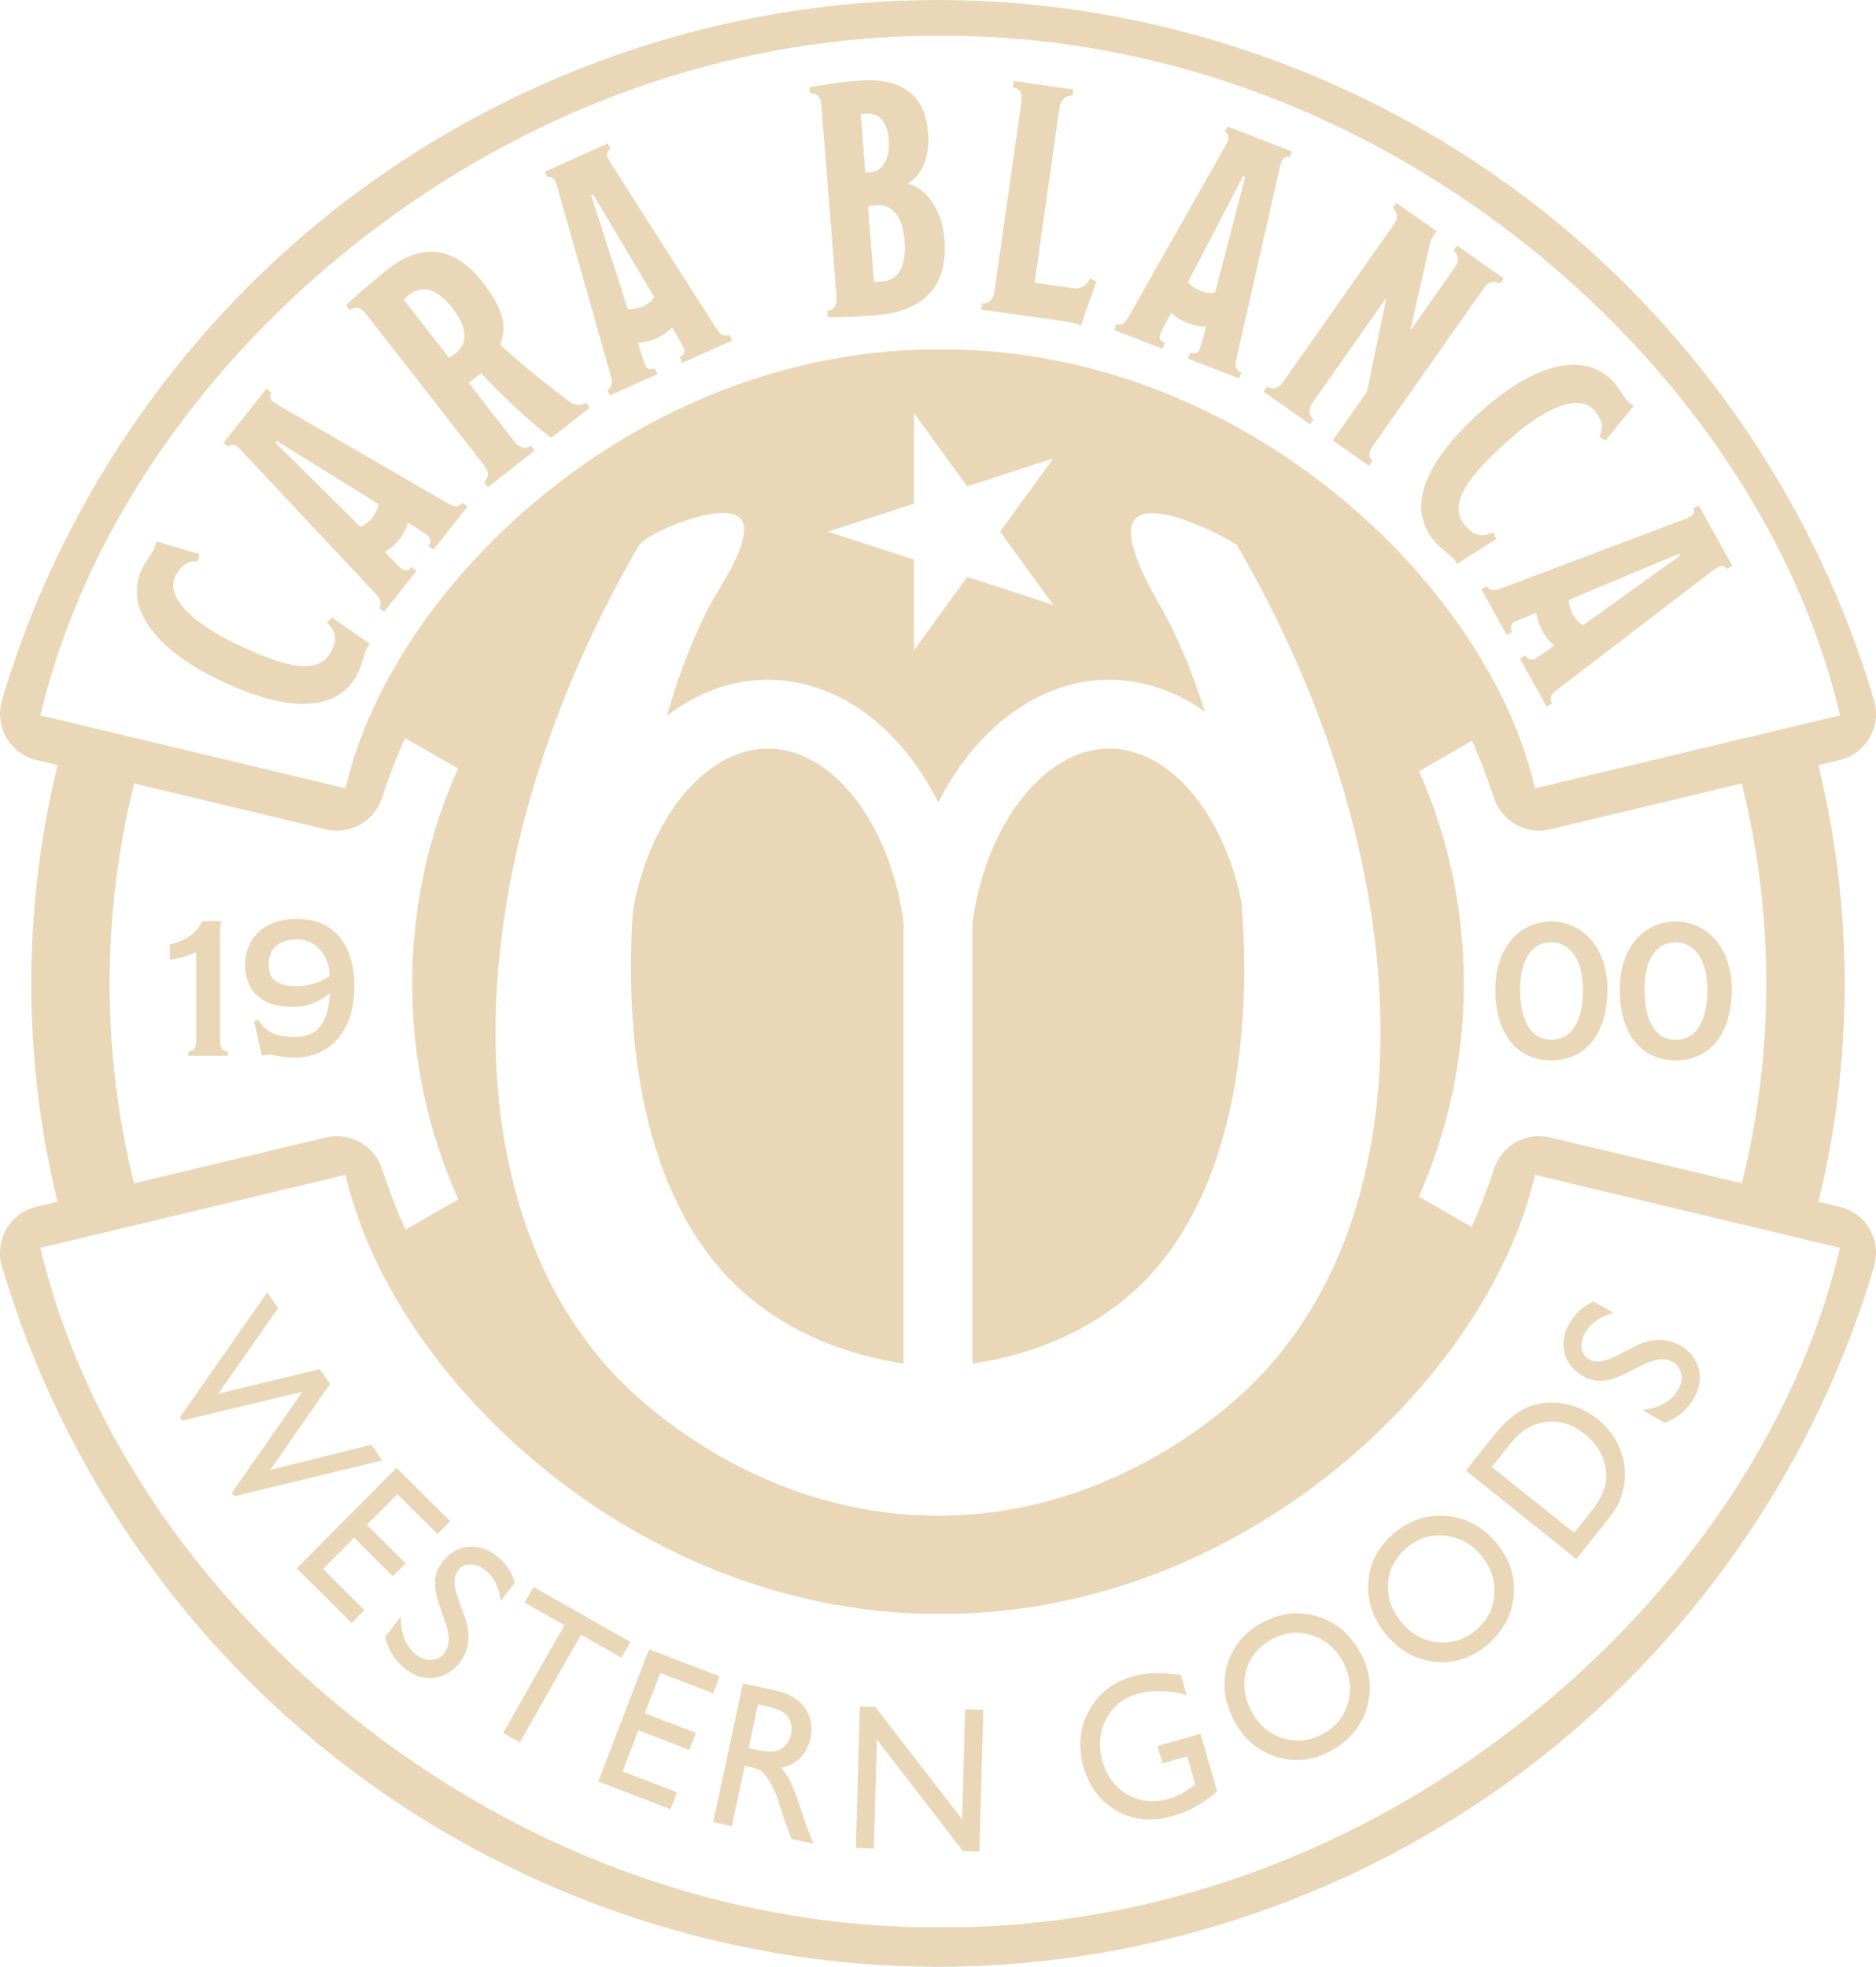 <?xml version="1.0" encoding="UTF-8"?>
<svg id="Capa_1" data-name="Capa 1" xmlns="http://www.w3.org/2000/svg" viewBox="0 0 1030.65 1080.44">
  <defs>
    <style>
      .cls-1 {
        fill: #ead7b7;
      }
    </style>
  </defs>
  <path class="cls-1" d="M399.98,701.74c31.68,33.21,72.78,43.87,96.46,47.28v-242.16c-7.12-52.77-36.88-92.86-71.06-95.53h0c-35.07-2.75-68.18,35.73-77.66,88.82-5.06,75.42,7.03,154.18,52.26,201.59Z"/>
  <path class="cls-1" d="M630.67,701.74c45.25-47.81,57.64-128.85,51.38-206.38-9.61-46.99-37.45-81.55-69.09-84.02h0c-36.54-2.87-70.97,39.02-78.73,95.55v242.16c23.74-3.39,64.96-14.03,96.46-47.31Z"/>
  <g>
    <g>
      <path class="cls-1" d="M125.21,579.95h-21.76v-2.32c2.64,0,4.33-1.27,4.33-6.34v-48.27c-5.28,2.43-10.45,3.7-14.47,4.22v-8.45c5.49-1.06,14.05-4.43,17.85-12.78h10.56c-.42,1.06-.85,3.91-.85,6.34v58.93c0,4.86,1.69,6.34,4.33,6.34v2.32Z"/>
      <path class="cls-1" d="M161.64,581.01c-6.65,0-10.56-1.69-13.62-1.69-.95,0-2.64.11-4.22.53l-4.22-18.8,2.32-.95c4.01,6.97,9.93,9.51,19.86,9.51,10.56,0,18.38-4.75,19.43-23.97-4.65,3.7-10.56,7.5-20.38,7.5-17.85,0-26.19-9.61-26.19-23.03s9.19-25.35,28.73-25.35c21.44,0,31.37,16.05,31.37,36.97,0,24.61-13.41,39.29-33.06,39.29ZM163.44,516.05c-9.82,0-15.84,4.65-15.84,13.73,0,8.13,4.65,11.94,15.21,11.94,8.45,0,14.79-3.06,18.27-5.6,0-10.88-7.39-20.07-17.64-20.07Z"/>
    </g>
    <g>
      <path class="cls-1" d="M852.25,582.48c-19.75,0-30.73-15.63-30.73-38.87s13.41-37.39,30.73-37.39,30.84,14.47,30.84,37.39-11.09,38.87-30.84,38.87ZM852.14,517.64c-10.88,0-17,9.82-17,25.98s5.49,27.56,17,27.56,17.53-10.45,17.53-27.25-6.97-26.3-17.53-26.3Z"/>
      <path class="cls-1" d="M920.58,582.48c-19.75,0-30.73-15.63-30.73-38.87s13.41-37.39,30.73-37.39,30.84,14.47,30.84,37.39-11.09,38.87-30.84,38.87ZM920.47,517.64c-10.88,0-17,9.82-17,25.98s5.49,27.56,17,27.56,17.53-10.45,17.53-27.25-6.97-26.3-17.53-26.3Z"/>
    </g>
    <g>
      <path class="cls-1" d="M203.41,353.85c-.94.7-1.7,1.88-2.38,3.28-.6,1.25-1.92,7.35-4.16,12.05-10.79,22.53-38.54,22.51-75.99,4.57-37.45-17.94-52.57-40.95-42.75-61.45,1.72-3.6,5.49-8.53,6.47-10.56.68-1.41,1.17-3.29,1.3-4.38l23.56,7.06-.67,3.91c-5.41-.47-9.42,2.03-12.49,8.44-4.42,9.23,4.58,23.16,34.02,37.27,32.87,15.75,46.35,14.89,51.98,3.16,3.15-6.57,2.21-10.48-2.62-15.1l2.63-2.97,21.1,14.72Z"/>
      <path class="cls-1" d="M238.07,301.96l-2.7-2.14c1.83-2.31,1.17-4.39-.4-5.63-.57-.45-7.82-5.32-10.85-7.05-.44,2.31-2.32,6.13-4.58,8.99-2.26,2.85-5.88,5.96-8.14,7.05,2.38,2.55,8.27,8.55,9.12,9.22,1.71,1.35,3.74,1.42,5.57-.9l2.7,2.14-17.78,22.43-2.7-2.14c1.51-1.9,1.02-4.5-1.07-6.83l-74.51-79.44c-.74-.81-1.49-1.62-2.34-2.3-1.56-1.24-3.63-1.55-4.92.08l-2.7-2.14,23.6-29.77,2.7,2.14c-1.18,1.5-.91,3.48.79,4.84.99.79,2.1,1.44,3.48,2.32l93.27,54.02c3.84,2.16,5.88,1.34,7.5-.7l2.7,2.14-18.75,23.65ZM152.11,242.22l-.76.95,46.64,46.28c1.93-.68,4.9-2.98,6.74-5.29,1.83-2.31,2.95-5.19,3.18-7.22l-55.8-34.72Z"/>
      <path class="cls-1" d="M302.79,240.52c-9.85-7.27-28.75-24.73-38.49-35.53l-6.84,5.33,25.32,32.46c2.45,3.15,5.99,4.3,8.86,2.06l2.12,2.72-25.72,20.05-2.12-2.72c2.46-1.92,2.95-5.52.17-9.1l-65.13-83.52c-2.68-3.43-5.61-4.37-8.75-1.91l-2.12-2.72c3.91-3.74,14.57-13.2,23.19-19.92,17.24-13.44,35.31-13.96,52.15,7.63,11.49,14.73,13.21,25.12,9.29,33.92,10.37,9.62,25.61,22.12,38.51,31.61,2.47,1.75,6.33,2.19,8.66.38l2.12,2.72-21.2,16.53ZM224.94,161.86c-1.09.85-2.73,2.13-3.17,2.7l24.98,32.04c.8-.39,2.44-1.67,3.4-2.42,5.88-4.59,8.18-12.36-1.75-25.09-9.82-12.59-17.99-11.5-23.46-7.23Z"/>
      <path class="cls-1" d="M374.79,199.37l-1.42-3.14c2.69-1.21,3.05-3.36,2.23-5.18-.3-.66-4.5-8.31-6.39-11.24-1.45,1.85-4.88,4.38-8.2,5.88-3.32,1.5-7.96,2.59-10.47,2.53.94,3.35,3.42,11.39,3.86,12.38.89,1.98,2.67,2.97,5.36,1.76l1.42,3.14-26.1,11.75-1.42-3.14c2.21-1,2.98-3.53,2.19-6.55l-29.68-104.78c-.29-1.06-.58-2.13-1.02-3.12-.82-1.82-2.51-3.05-4.41-2.19l-1.41-3.14,34.64-15.59,1.42,3.14c-1.74.78-2.41,2.68-1.52,4.66.52,1.16,1.2,2.24,2.03,3.66l58.02,90.82c2.42,3.68,4.61,3.89,6.98,2.82l1.42,3.14-27.52,12.39ZM325.88,106.83l-1.11.5,20.16,62.52c2.03.28,5.72-.39,8.41-1.6,2.69-1.21,5.01-3.25,6.14-4.95l-33.61-56.47Z"/>
      <path class="cls-1" d="M480.92,173.26c-7.09.56-19.22,1.16-26.2.98l-.27-3.43c2.94-.23,5.51-2.98,5.23-6.42l-8.46-107.04c-.34-4.34-2.76-6.33-6.22-6.06l-.27-3.43c6.01-1.02,17.35-2.83,26.51-3.55,21.61-1.71,36.81,5.64,38.61,28.42,1.24,15.73-4.71,24.02-10.84,27.97l.03.36c7.61,1.58,18.29,11.29,19.82,30.63,1.96,24.77-10.46,39.4-37.95,41.57ZM476.16,62.47c-1.73.14-2.42.19-3.27.44l2.52,31.82c.86-.07,1.57.06,2.61-.03,6.74-.53,11.1-7.06,10.23-18.09-.83-10.49-6.03-14.63-12.08-14.15ZM481.7,112.8c-1.38.11-3.29.26-4.83.56l3.27,41.4c1.05.1,3.13-.07,4.68-.19,6.92-.55,13.49-5.43,12.1-22.97-1.09-13.74-7.62-19.41-15.23-18.81Z"/>
      <path class="cls-1" d="M593.74,179.08c-1.25-1.09-3.6-1.8-9.27-2.6l-45.34-6.45.49-3.41c3.09.44,6.03-1.71,6.66-6.2l14.91-104.68c.64-4.49-1.06-7.3-4.67-7.81l.49-3.41,32.63,4.64-.49,3.41c-3.26-.46-6.47,2.37-7.01,6.15l-13.75,96.6,20.95,2.98c4.64.66,7.37-1.33,9.71-5.4l3.26,1.75-8.56,24.43Z"/>
      <path class="cls-1" d="M652.6,196.98l1.24-3.21c2.75,1.06,4.54-.19,5.26-2.05.26-.68,2.75-9.05,3.51-12.45-2.33.26-6.54-.39-9.94-1.7-3.4-1.31-7.44-3.85-9.15-5.67-1.73,3.03-5.7,10.43-6.09,11.45-.78,2.03-.24,3.99,2.51,5.05l-1.24,3.21-26.7-10.31,1.24-3.22c2.27.87,4.6-.36,6.2-3.05l53.69-94.74c.55-.95,1.11-1.91,1.5-2.92.72-1.86.4-3.93-1.54-4.68l1.24-3.21,35.44,13.69-1.24,3.22c-1.78-.69-3.6.17-4.38,2.2-.46,1.18-.75,2.43-1.18,4.01l-23.85,105.1c-.92,4.31.47,6.01,2.89,6.95l-1.24,3.21-28.15-10.88ZM684.08,97.17l-1.13-.44-30.31,58.28c1.23,1.64,4.3,3.8,7.05,4.86,2.75,1.06,5.83,1.28,7.84.89l16.56-63.59Z"/>
      <path class="cls-1" d="M815.27,158.19l-60.83,86.48c-2.61,3.71-2.79,6.68-.38,8.38l-1.98,2.82-19.87-13.97,18.78-26.7,10.55-50.89-.28-.2-40.17,57.11c-2.4,3.41-2.23,7.08.61,9.08l-1.98,2.82-25.54-17.97,1.98-2.82c2.84,2,6.25,1.07,8.75-2.49l60.83-86.48c2.61-3.71,1.94-7.28-.61-9.08l1.98-2.82,22.14,15.57c-.42.59-.62.89-1.04,1.48-1.04,1.48-2.15,3.36-2.76,6.04l-10.43,45.88.42.3,23.79-33.82c2.5-3.56,2.08-7.18-.76-9.18l1.98-2.82,25.68,18.06-1.98,2.82c-2.56-1.8-6.39-1.17-8.89,2.39Z"/>
      <path class="cls-1" d="M800.32,309.9c-.29-1.14-1.08-2.29-2.12-3.46-.93-1.03-6.06-4.58-9.53-8.46-16.68-18.6-6.03-44.21,24.89-71.94,30.92-27.72,57.97-32.87,73.14-15.95,2.66,2.97,5.77,8.34,7.28,10.02,1.04,1.16,2.59,2.34,3.55,2.87l-15.55,19.06-3.36-2.11c2.51-4.81,1.74-9.48-3.01-14.77-6.83-7.62-23.16-4.64-47.46,17.16-27.14,24.33-31.52,37.11-22.83,46.8,4.86,5.42,8.84,6.05,14.95,3.37l1.74,3.57-21.68,13.85Z"/>
      <path class="cls-1" d="M835.01,361.77l3.01-1.68c1.43,2.58,3.61,2.76,5.35,1.79.63-.35,7.9-5.19,10.66-7.32-1.96-1.29-4.78-4.49-6.55-7.67-1.77-3.18-3.26-7.72-3.4-10.22-3.26,1.22-11.06,4.37-12.01,4.9-1.9,1.06-2.74,2.91-1.3,5.49l-3.01,1.68-13.92-25.01,3.01-1.68c1.18,2.12,3.77,2.67,6.72,1.62l101.88-38.45c1.03-.38,2.07-.76,3.02-1.29,1.74-.97,2.82-2.76,1.81-4.58l3.01-1.68,18.47,33.2-3.01,1.68c-.93-1.67-2.87-2.17-4.77-1.11-1.11.62-2.13,1.39-3.48,2.33l-85.58,65.51c-3.47,2.72-3.49,4.92-2.22,7.19l-3.01,1.68-14.68-26.38ZM923.08,305.21l-.59-1.06-60.59,25.38c-.11,2.04.87,5.67,2.31,8.25,1.43,2.58,3.66,4.71,5.45,5.7l53.42-38.27Z"/>
    </g>
    <g>
      <path class="cls-1" d="M204.07,793.62l5.91,8.63-81.29,19.73-1.3-1.9,38.75-55.54-65.94,15.79-1.27-1.86,47.89-68.54,5.97,8.72-32.91,46.98,55.79-13.55,5.6,8.18-32.78,47.17,55.6-13.83Z"/>
      <path class="cls-1" d="M217.89,806.36l29.45,29.28-7,7.04-22.02-21.89-16.75,16.84,21.27,21.15-7.04,7.08-21.27-21.15-17.06,17.16,22.72,22.59-7,7.04-30.16-29.99,54.84-55.16Z"/>
      <path class="cls-1" d="M244.77,891.48l-3.16-8.95c-1.97-5.63-2.84-10.33-2.59-14.11.25-3.78,1.62-7.29,4.12-10.52,3.75-4.86,8.38-7.57,13.89-8.16,5.51-.58,10.79,1.08,15.86,4.99,4.84,3.74,8.17,8.61,9.97,14.63l-7.74,10.02c-.88-7.5-3.72-13.11-8.54-16.83-2.71-2.09-5.45-3.15-8.23-3.16-2.77-.01-4.96,1.02-6.57,3.1-1.43,1.85-2.12,4.07-2.08,6.67.04,2.6.8,5.89,2.27,9.86l3.26,8.88c3.6,9.95,2.72,18.4-2.64,25.34-3.82,4.94-8.48,7.76-13.97,8.44-5.5.69-10.74-.9-15.72-4.74-5.73-4.42-9.5-10.32-11.31-17.7l8.66-11.21c-.18,9.5,2.68,16.53,8.57,21.08,2.6,2.01,5.36,2.91,8.28,2.71,2.92-.2,5.27-1.46,7.06-3.78,2.9-3.75,3.1-9.28.61-16.58Z"/>
      <path class="cls-1" d="M293.1,871.75l53.21,30.23-4.9,8.63-22.2-12.62-33.63,59.19-9.16-5.21,33.63-59.19-21.84-12.41,4.9-8.63Z"/>
      <path class="cls-1" d="M356.54,905.99l38.78,14.87-3.55,9.27-28.99-11.11-8.5,22.18,28.01,10.74-3.57,9.32-28.01-10.74-8.66,22.6,29.92,11.47-3.55,9.27-39.71-15.23,27.85-72.63Z"/>
      <path class="cls-1" d="M391.83,1000.96l16.33-76.16,17.95,3.85c7.25,1.55,12.59,4.7,16.03,9.42,3.44,4.73,4.46,10.35,3.06,16.85-.95,4.43-2.82,8.04-5.6,10.83-2.78,2.79-6.29,4.56-10.53,5.33,1.95,2.09,3.72,4.75,5.31,7.98,1.59,3.23,3.64,8.71,6.13,16.43,1.57,4.86,2.87,8.54,3.91,11.05l2.63,6.27-12.2-2.62-2.05-5.69c-.06-.2-.2-.56-.42-1.06l-1.35-3.43-1.98-6.24-2.16-6.68c-1.45-3.58-2.85-6.49-4.22-8.71-1.37-2.23-2.67-3.9-3.92-5.02-1.25-1.12-3.55-2.04-6.9-2.76l-2.67-.57-7.11,33.15-10.25-2.2ZM419.51,936.92l-3.08-.66-5.16,24.04,3.9.84c5.2,1.11,8.86,1.41,11,.87,2.13-.53,3.94-1.63,5.43-3.31,1.49-1.68,2.49-3.73,3.01-6.17.51-2.4.38-4.7-.4-6.9-.78-2.2-2.17-3.93-4.17-5.2-2-1.27-5.51-2.44-10.54-3.51Z"/>
      <path class="cls-1" d="M530.24,938.96l9.96.27-2.14,77.87-9.02-.25-47.31-61.31-1.65,59.97-9.86-.27,2.14-77.87,8.49.23,47.72,61.83,1.66-60.48Z"/>
      <path class="cls-1" d="M635.91,959.2l23.64-6.8,9.12,31.72c-7.52,6.49-15.55,10.97-24.08,13.42-11.66,3.35-22.02,2.41-31.07-2.82-9.05-5.23-15.1-13.15-18.16-23.76-3.21-11.18-2.28-21.53,2.81-31.04,5.09-9.51,13.07-15.83,23.96-18.96,3.96-1.14,7.86-1.77,11.68-1.88,3.82-.11,8.81.26,14.95,1.13l3.14,10.93c-9.89-2.76-18.97-2.96-27.23-.58-7.7,2.21-13.38,6.86-17.05,13.95-3.67,7.09-4.34,14.69-2.01,22.8,2.44,8.5,7.08,14.69,13.91,18.57,6.83,3.88,14.39,4.62,22.69,2.24,4.03-1.16,8.57-3.53,13.62-7.11l.86-.6-4.48-15.59-13.56,3.9-2.74-9.54Z"/>
      <path class="cls-1" d="M693.64,891.24c9.99-5.33,20.1-6.4,30.33-3.22,10.23,3.18,18.05,9.84,23.46,19.97,5.41,10.13,6.53,20.31,3.37,30.53-3.16,10.22-9.84,18.05-20.05,23.49-9.74,5.2-19.63,6.21-29.66,3.03-10.03-3.18-17.72-9.77-23.05-19.77-5.48-10.27-6.74-20.5-3.79-30.71,2.95-10.21,9.42-17.98,19.4-23.31ZM699,900.39c-7.4,3.95-12.16,9.65-14.3,17.11-2.14,7.46-1.17,15.01,2.91,22.65,3.95,7.41,9.63,12.3,17.03,14.67,7.4,2.37,14.69,1.64,21.87-2.19,7.21-3.85,11.89-9.57,14.04-17.16,2.15-7.59,1.22-15.12-2.76-22.6-3.88-7.28-9.56-12.12-17.04-14.52-7.47-2.4-14.72-1.72-21.75,2.03Z"/>
      <path class="cls-1" d="M765.82,842.29c8.65-7.3,18.31-10.47,28.98-9.51,10.67.97,19.71,5.84,27.12,14.61,7.41,8.78,10.64,18.49,9.69,29.15-.95,10.65-5.84,19.71-14.68,27.17-8.44,7.12-17.89,10.18-28.37,9.17-10.48-1.01-19.37-5.84-26.69-14.51-7.5-8.89-10.89-18.64-10.14-29.24.74-10.6,5.44-19.55,14.09-26.85ZM772.97,850.11c-6.41,5.41-9.87,11.98-10.4,19.73-.53,7.74,2,14.92,7.59,21.54,5.42,6.42,12,10.01,19.73,10.78,7.73.77,14.71-1.47,20.93-6.72,6.24-5.27,9.62-11.85,10.13-19.72.51-7.87-1.97-15.05-7.44-21.52-5.32-6.31-11.89-9.85-19.7-10.62-7.81-.78-14.76,1.4-20.84,6.54Z"/>
      <path class="cls-1" d="M865.99,856.41l-60.72-48.61,15.44-19.28c6.23-7.78,12.39-12.94,18.5-15.48,6.11-2.54,12.64-3.22,19.6-2.04,6.96,1.18,13.28,4.05,18.97,8.6,4.06,3.25,7.36,7.1,9.9,11.55,2.54,4.45,4.12,9.16,4.75,14.15.67,5.11.28,10.1-1.19,14.96-.83,2.88-1.81,5.34-2.95,7.38-1.14,2.05-3.74,5.61-7.8,10.68l-14.49,18.1ZM827.77,795.58l-8.19,10.24,45.23,36.2,8.39-10.48c3.28-4.09,5.52-7.51,6.74-10.25,1.22-2.74,1.98-5.24,2.28-7.48.3-2.25.28-4.53-.05-6.85-1.12-7.52-5-13.95-11.65-19.27-6.53-5.23-13.52-7.42-20.96-6.57-2.76.3-5.43,1.04-8,2.23-2.57,1.19-4.73,2.54-6.47,4.06-1.74,1.52-4.18,4.24-7.33,8.17Z"/>
      <path class="cls-1" d="M902.49,749.79l-8.46,4.3c-5.32,2.69-9.87,4.15-13.65,4.4-3.78.25-7.43-.66-10.97-2.72-5.3-3.09-8.6-7.32-9.89-12.71-1.29-5.38-.33-10.84,2.89-16.37,3.08-5.29,7.48-9.22,13.21-11.79l10.94,6.37c-7.32,1.84-12.51,5.4-15.58,10.65-1.72,2.96-2.41,5.82-2.06,8.57.35,2.75,1.66,4.79,3.93,6.11,2.02,1.17,4.31,1.57,6.89,1.19,2.58-.38,5.74-1.56,9.48-3.54l8.39-4.39c9.4-4.87,17.89-5.09,25.47-.68,5.4,3.14,8.79,7.39,10.19,12.76,1.39,5.36.51,10.76-2.66,16.2-3.64,6.25-9,10.76-16.08,13.51l-12.24-7.13c9.44-1.05,16.04-4.8,19.79-11.24,1.65-2.84,2.19-5.69,1.61-8.56-.58-2.87-2.13-5.04-4.66-6.51-4.1-2.39-9.6-1.87-16.52,1.55Z"/>
    </g>
  </g>
  <path class="cls-1" d="M1010.65,662.91l-11.64-2.79c9.52-38.72,14.43-78.87,14.43-119.75s-4.92-81.21-14.49-120.04l11.74-2.81c14.57-3.5,23.1-18.52,18.86-32.9-31.26-105.67-95.31-200.44-182.41-269.18C752.79,41,634.95,0,515.3,0s-237.47,41-331.83,115.44C96.36,184.18,32.32,278.94,1.09,384.63c-4.23,14.37,4.29,29.38,18.86,32.88l11.72,2.81c-9.56,38.83-14.49,79.06-14.49,120.04s4.9,81.03,14.43,119.73l-11.66,2.81c-14.57,3.48-23.1,18.52-18.86,32.88,31.24,105.67,95.29,200.48,182.39,269.2,94.36,74.46,212.22,115.46,331.83,115.46s237.49-41,331.85-115.46c87.09-68.72,151.15-163.5,182.41-269.17,4.23-14.39-4.31-29.42-18.9-32.9ZM22.19,392.98c3.85-16.06,8.71-32.03,14.51-47.51,31.44-84.16,92.79-163.16,172.76-222.41C296.96,58.22,398.34,22.51,502.71,19.76l2.28-.02,25.42.02c104.37,2.75,205.79,38.46,293.27,103.29,79.95,59.26,141.32,138.25,172.78,222.43,5.78,15.44,10.64,31.42,14.47,47.47l-167.55,40.09c-2.22-9.22-5.01-18.42-8.32-27.29-37.52-100.44-158.17-209.31-308.1-213.72h-20.74c-149.95,4.42-270.6,113.28-308.12,213.74-3.32,8.87-6.13,18.05-8.32,27.25l-167.57-40.05ZM779.61,423.64l29.1-16.69c4.54,10.11,8.51,20.51,11.97,31.17,4.19,13,17.6,20.65,30.89,17.46l105.35-25.19c8.77,35.22,13.45,72.06,13.45,109.97s-4.66,74.54-13.39,109.68l-105.41-25.21c-13.29-3.19-26.68,4.44-30.87,17.44-3.52,10.83-7.61,21.43-12.21,31.72l-29-16.65c15.87-35.75,24.7-75.33,24.7-116.99s-8.79-81.03-24.58-116.72ZM428.32,373.67c36.05,2.81,67.69,28.37,87.15,67.12,22.16-43.54,59.67-70.31,100.43-67.12,16.53,1.29,32.13,7.36,46.05,17.29-6.72-21.28-14.68-40.37-23.4-56.02-5.74-10.3-23.76-40.53-14.75-50.03,10.78-11.37,54.81,12.82,56.02,14.91,101.49,175.1,105.04,364.29,8.63,460.08-17.17,17.06-80.4,72.72-173.12,72.72s-155.96-55.66-173.12-72.72c-96.41-95.79-92.86-284.98,8.63-460.08,4.07-7.03,46.86-25.26,56.02-14.91,7.36,8.32-8.42,33.2-12.82,40.52-10.06,16.76-19.7,40.28-27.64,67.71,18.36-13.99,39.65-21.21,61.92-19.47ZM578.71,332.3l-47.33-15.38-29.25,40.26v-49.76l-47.32-15.37,47.32-15.38v-49.77l29.25,40.26,47.32-15.38-29.25,40.26,29.25,40.26ZM251.78,658.86l-28.98,16.63c-4.88-10.79-9.2-21.9-12.88-33.25-4.19-12.96-17.62-20.57-30.87-17.4l-105.41,25.21c-8.73-35.14-13.41-71.87-13.41-109.68s4.7-74.74,13.49-109.97l105.33,25.19c13.25,3.19,26.68-4.44,30.87-17.4,3.62-11.19,7.83-22.12,12.64-32.72l29.1,16.69c-16.2,36.08-25.21,76.1-25.21,118.21s9.06,82.33,25.33,118.49ZM996.45,732.95c-31.46,84.2-92.83,163.2-172.78,222.43-87.48,64.85-188.9,100.56-293.27,103.29l-1.14.04-26.56-.04c-104.37-2.73-205.75-38.44-293.25-103.29-79.97-59.24-141.32-138.23-172.76-222.39-5.8-15.49-10.66-31.48-14.51-47.51l167.57-40.07c2.2,9.22,5.01,18.4,8.32,27.27,37.52,100.44,158.17,209.31,308.12,213.74h20.74c149.93-4.44,270.58-113.3,308.1-213.74,3.32-8.87,6.1-18.05,8.32-27.29l167.55,40.09c-3.83,16.06-8.69,32.05-14.47,47.47Z"/>
</svg>